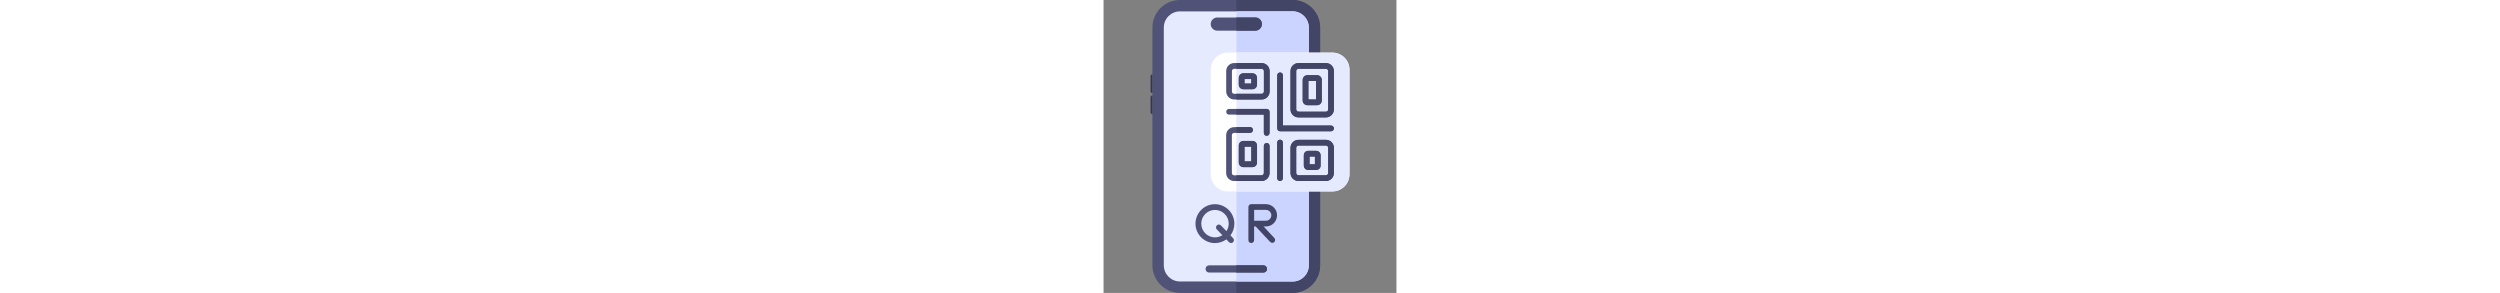 <svg xmlns="http://www.w3.org/2000/svg" version="1.1" xmlns:xlink="http://www.w3.org/1999/xlink" xmlns:svgjs="http://svgjs.com/svgjs" height="60" x="0" y="0" viewBox="0 0 512.1 512.1" style="enable-background:new 0 0 512 512" xml:space="preserve" class=""><rect x="0" y="0" width="512.1" height="512.1" fill="#808080" stroke="none"/><g><path fill="#505278" d="M133.65 512c-26.6 0-48.2-21.6-48.2-48.2V48.2c0-26.6 21.6-48.2 48.2-48.2h196.8c26.6 0 48.2 21.6 48.2 48.2v415.7c0 26.6-21.6 48.2-48.2 48.2h-196.8z" data-original="#505278"></path><path fill="#424566" d="M330.55 0h-98.4v512h98.4c26.5 0 48.1-21.6 48.1-48.2V48.2c0-26.6-21.6-48.2-48.1-48.2z" data-original="#424566" class=""></path><path fill="#e6eaff" d="M358.85 463.8c0 15.7-12.7 28.3-28.3 28.3h-196.9c-15.7 0-28.3-12.7-28.3-28.3V48.2c0-15.7 12.7-28.3 28.3-28.3h196.9c15.7 0 28.3 12.7 28.3 28.3z" data-original="#e6eaff" class=""></path><path fill="#cad4ff" d="M330.55 19.8h-98.2v472.4h98.2c15.6 0 28.3-12.7 28.3-28.3V48.2c0-15.7-12.7-28.4-28.3-28.4z" data-original="#cad4ff" class=""></path><path fill="#333756" d="m378.75 140-.1 59.7h.1c1.8 0 3.3-1.5 3.3-3.3v-53.1c0-1.8-1.5-3.3-3.3-3.3zM85.45 162.8v-32.9c-1.8 0-3.3 1.5-3.3 3.3v26.2c0 1.9 1.5 3.4 3.3 3.4zm0 36.9v-32.9c-1.8 0-3.3 1.5-3.3 3.3v26.2c0 1.9 1.5 3.4 3.3 3.4z" data-original="#333756"></path><g fill="#505278"><path d="M279.55 476.5h-94.9c-3.5 0-6.3-2.8-6.3-6.3s2.8-6.3 6.3-6.3h94.9c3.5 0 6.3 2.8 6.3 6.3s-2.8 6.3-6.3 6.3zM265.35 53.6h-66.5c-6.4 0-11.5-5.2-11.5-11.5 0-6.4 5.2-11.5 11.5-11.5h66.5c6.4 0 11.5 5.2 11.5 11.5 0 6.4-5.2 11.5-11.5 11.5z" fill="#505278" data-original="#505278"></path></g><g fill="#424566"><path d="M279.55 463.8h-47.5v12.7h47.5c3.5 0 6.3-2.8 6.3-6.3s-2.8-6.4-6.3-6.4zM273.45 50.2c2.1-2.1 3.4-5 3.4-8.2 0-6.4-5.2-11.5-11.5-11.5h-33.2v23.1h33.2c3.1 0 6-1.3 8.1-3.4z" fill="#424566" data-original="#424566" class=""></path></g><path fill="#424566" d="M279.75 395.9h4.1c10.8 0 19.5-8.7 19.5-19.5s-8.8-19.5-19.5-19.5h-25.6c-2.8 0-5 2.2-5 5v58c0 2.8 2.2 5 5 5s5-2.2 5-5v-24h2.7l25.4 27.1c1 1 2.3 1.6 3.7 1.6 1.2 0 2.4-.4 3.4-1.4 2-1.9 2.1-5 .2-7.1zm-16.5-10v-19h20.6c5.2 0 9.5 4.3 9.5 9.5s-4.3 9.5-9.5 9.5z" data-original="#424566" class=""></path><path fill="#505278" d="M221.85 411.5c4.3-5.7 6.9-12.8 6.9-20.5 0-18.7-15.3-34-34-34s-34 15.3-34 34 15.3 34 34 34c7.4 0 14.3-2.4 19.9-6.5l4.7 4.9c1 1 2.3 1.5 3.6 1.5s2.5-.5 3.5-1.4c2-1.9 2.1-5.1.1-7.1zm-7-7.4-9.6-10c-1.9-2-5.1-2.1-7.1-.1-2 1.9-2.1 5.1-.1 7.1l9.7 10.1c-3.7 2.4-8.1 3.8-12.9 3.8-13.2 0-24-10.8-24-24s10.8-24 24-24 24 10.8 24 24c0 4.8-1.5 9.3-4 13.1z" data-original="#505278"></path><path fill="#ffffff" d="M400.15 334.6h-183c-16.4 0-29.8-13.3-29.8-29.8v-183c0-16.4 13.3-29.8 29.8-29.8h183c16.4 0 29.8 13.3 29.8 29.8v183c-.1 16.5-13.4 29.8-29.8 29.8z" data-original="#ffffff"></path><path fill="#e6eaff" d="M400.15 92.1h-167.9v242.6h167.9c16.4 0 29.8-13.3 29.8-29.8v-183c-.1-16.5-13.4-29.8-29.8-29.8z" data-original="#e6eaff" class=""></path><path fill="#505278" d="M388.75 205.2h-47.9c-7.7 0-14-6.3-14-14v-67c0-7.7 6.3-14 14-14h47.9c7.7 0 14 6.3 14 14v67c0 7.7-6.3 14-14 14zm-47.9-84.9c-2.2 0-4 1.8-4 4v67c0 2.2 1.8 4 4 4h47.9c2.2 0 4-1.8 4-4v-67c0-2.2-1.8-4-4-4zm32.5 63.6h-17c-4.5 0-8.2-3.7-8.2-8.2v-36.1c0-4.5 3.7-8.2 8.2-8.2h17c4.5 0 8.2 3.7 8.2 8.2v36.1c-.1 4.6-3.7 8.2-8.2 8.2zm-15.2-10h13.3v-32.4h-13.3zm30.6 142.5h-47.9c-7.7 0-14-6.3-14-14v-44c0-7.7 6.3-14 14-14h47.9c7.7 0 14 6.3 14 14v44c0 7.7-6.3 14-14 14zm-47.9-62c-2.2 0-4 1.8-4 4v44c0 2.2 1.8 4 4 4h47.9c2.2 0 4-1.8 4-4v-44c0-2.2-1.8-4-4-4zm31 42.8h-14.1c-4.2 0-7.6-3.4-7.6-7.6v-18.2c0-4.2 3.4-7.6 7.6-7.6h14.1c4.2 0 7.6 3.4 7.6 7.6v18.2c.1 4.1-3.4 7.6-7.6 7.6zm-11.7-10h9.4v-13.5h-9.4zm-83.8-113.3h-47.9c-7.7 0-14-6.3-14-14v-35.7c0-7.7 6.3-14 14-14h47.9c7.7 0 14 6.3 14 14V160c-.1 7.7-6.3 13.9-14 13.9zm-47.9-53.6c-2.2 0-4 1.8-4 4V160c0 2.2 1.8 4 4 4h47.9c2.2 0 4-1.8 4-4v-35.7c0-2.2-1.8-4-4-4zm31.9 35.7h-15.9c-4.4 0-8-3.6-8-8v-11.9c0-4.4 3.6-8 8-8h15.9c4.4 0 8 3.6 8 8V148c0 4.5-3.6 8-8 8zm-13.9-10h11.9v-7.9h-11.9zm13.9 146.2h-15.9c-4.4 0-8-3.6-8-8v-29.8c0-4.4 3.6-8 8-8h15.9c4.4 0 8 3.6 8 8v29.8c0 4.4-3.6 8-8 8zm-13.9-10h11.9v-25.8h-11.9zm43.8 20.2V255c0-2.8-2.2-5-5-5s-5 2.2-5 5v47.5c0 2.2-1.8 4-4 4h-47.9c-2.2 0-4-1.8-4-4v-66.2c0-2.2 1.8-4 4-4h27.8c2.8 0 5-2.2 5-5s-2.2-5-5-5h-27.8c-7.7 0-14 6.3-14 14v66.2c0 7.7 6.3 14 14 14h47.9c7.8-.1 14-6.4 14-14.1zm112.5-77.9c0-2.8-2.2-5-5-5h-84.1v-87.8c0-2.8-2.2-5-5-5s-5 2.2-5 5v92.8c0 2.8 2.2 5 5 5h89.1c2.7 0 5-2.2 5-5zm-89.2 86.9v-62.2c0-2.8-2.2-5-5-5s-5 2.2-5 5v62.2c0 2.8 2.2 5 5 5s5-2.2 5-5zm-23.3-79v-37c0-2.8-2.2-5-5-5h-65.8c-2.8 0-5 2.2-5 5s2.2 5 5 5h60.8v32c0 2.8 2.2 5 5 5s5-2.2 5-5z" data-original="#505278"></path><g fill="#424566"><path d="M261.25 227.2c0-2.8-2.2-5-5-5h-23.9v10h23.9c2.7 0 5-2.2 5-5zM236.45 254.4v29.8c0 4.4 3.6 8 8 8h15.9c4.4 0 8-3.6 8-8v-29.8c0-4.4-3.6-8-8-8h-15.9c-4.5 0-8 3.6-8 8zm10 2h11.9v25.8h-11.9zM260.35 156c4.4 0 8-3.6 8-8v-11.9c0-4.4-3.6-8-8-8h-15.9c-4.4 0-8 3.6-8 8V148c0 4.4 3.6 8 8 8zm-13.9-17.8h11.9v7.9h-11.9z" fill="#424566" data-original="#424566" class=""></path><path d="M276.35 110.3h-44v10h44c2.2 0 4 1.8 4 4V160c0 2.2-1.8 4-4 4h-44v10h44c7.7 0 14-6.3 14-14v-35.7c-.1-7.8-6.3-14-14-14zM285.25 190.4h-53v10h48v32c0 2.8 2.2 5 5 5s5-2.2 5-5v-37c0-2.8-2.2-5-5-5zM285.25 250c-2.8 0-5 2.2-5 5v47.5c0 2.2-1.8 4-4 4h-44v10h44c7.7 0 14-6.3 14-14V255c0-2.8-2.2-5-5-5zM308.55 244.2c-2.8 0-5 2.2-5 5v62.2c0 2.8 2.2 5 5 5s5-2.2 5-5v-62.2c0-2.7-2.2-5-5-5zM397.75 219.5h-84.1v-87.8c0-2.8-2.2-5-5-5s-5 2.2-5 5v92.8c0 2.8 2.2 5 5 5h89.1c2.8 0 5-2.2 5-5 0-2.7-2.2-5-5-5z" fill="#424566" data-original="#424566" class=""></path><path d="M373.35 131.5h-17c-4.5 0-8.2 3.7-8.2 8.2v36c0 4.5 3.7 8.2 8.2 8.2h17c4.5 0 8.2-3.7 8.2-8.2v-36c-.1-4.5-3.7-8.2-8.2-8.2zm-1.9 42.4h-13.3v-32.4h13.3z" fill="#424566" data-original="#424566" class=""></path><path d="M388.75 110.3h-47.9c-7.7 0-14 6.3-14 14v67c0 7.7 6.3 14 14 14h47.9c7.7 0 14-6.3 14-14v-67c0-7.8-6.3-14-14-14zm4 80.9c0 2.2-1.8 4-4 4h-47.9c-2.2 0-4-1.8-4-4v-67c0-2.2 1.8-4 4-4h47.9c2.2 0 4 1.8 4 4zM388.75 244.5h-47.9c-7.7 0-14 6.3-14 14v44c0 7.7 6.3 14 14 14h47.9c7.7 0 14-6.3 14-14v-44c0-7.8-6.3-14-14-14zm4 57.9c0 2.2-1.8 4-4 4h-47.9c-2.2 0-4-1.8-4-4v-44c0-2.2 1.8-4 4-4h47.9c2.2 0 4 1.8 4 4z" fill="#424566" data-original="#424566" class=""></path><path d="M371.85 263.7h-14.1c-4.2 0-7.6 3.4-7.6 7.6v18.2c0 4.2 3.4 7.6 7.6 7.6h14.1c4.2 0 7.7-3.4 7.7-7.6v-18.2c0-4.2-3.4-7.6-7.7-7.6zm-2.3 23.5h-9.4v-13.5h9.4z" fill="#424566" data-original="#424566" class=""></path></g></g></svg>